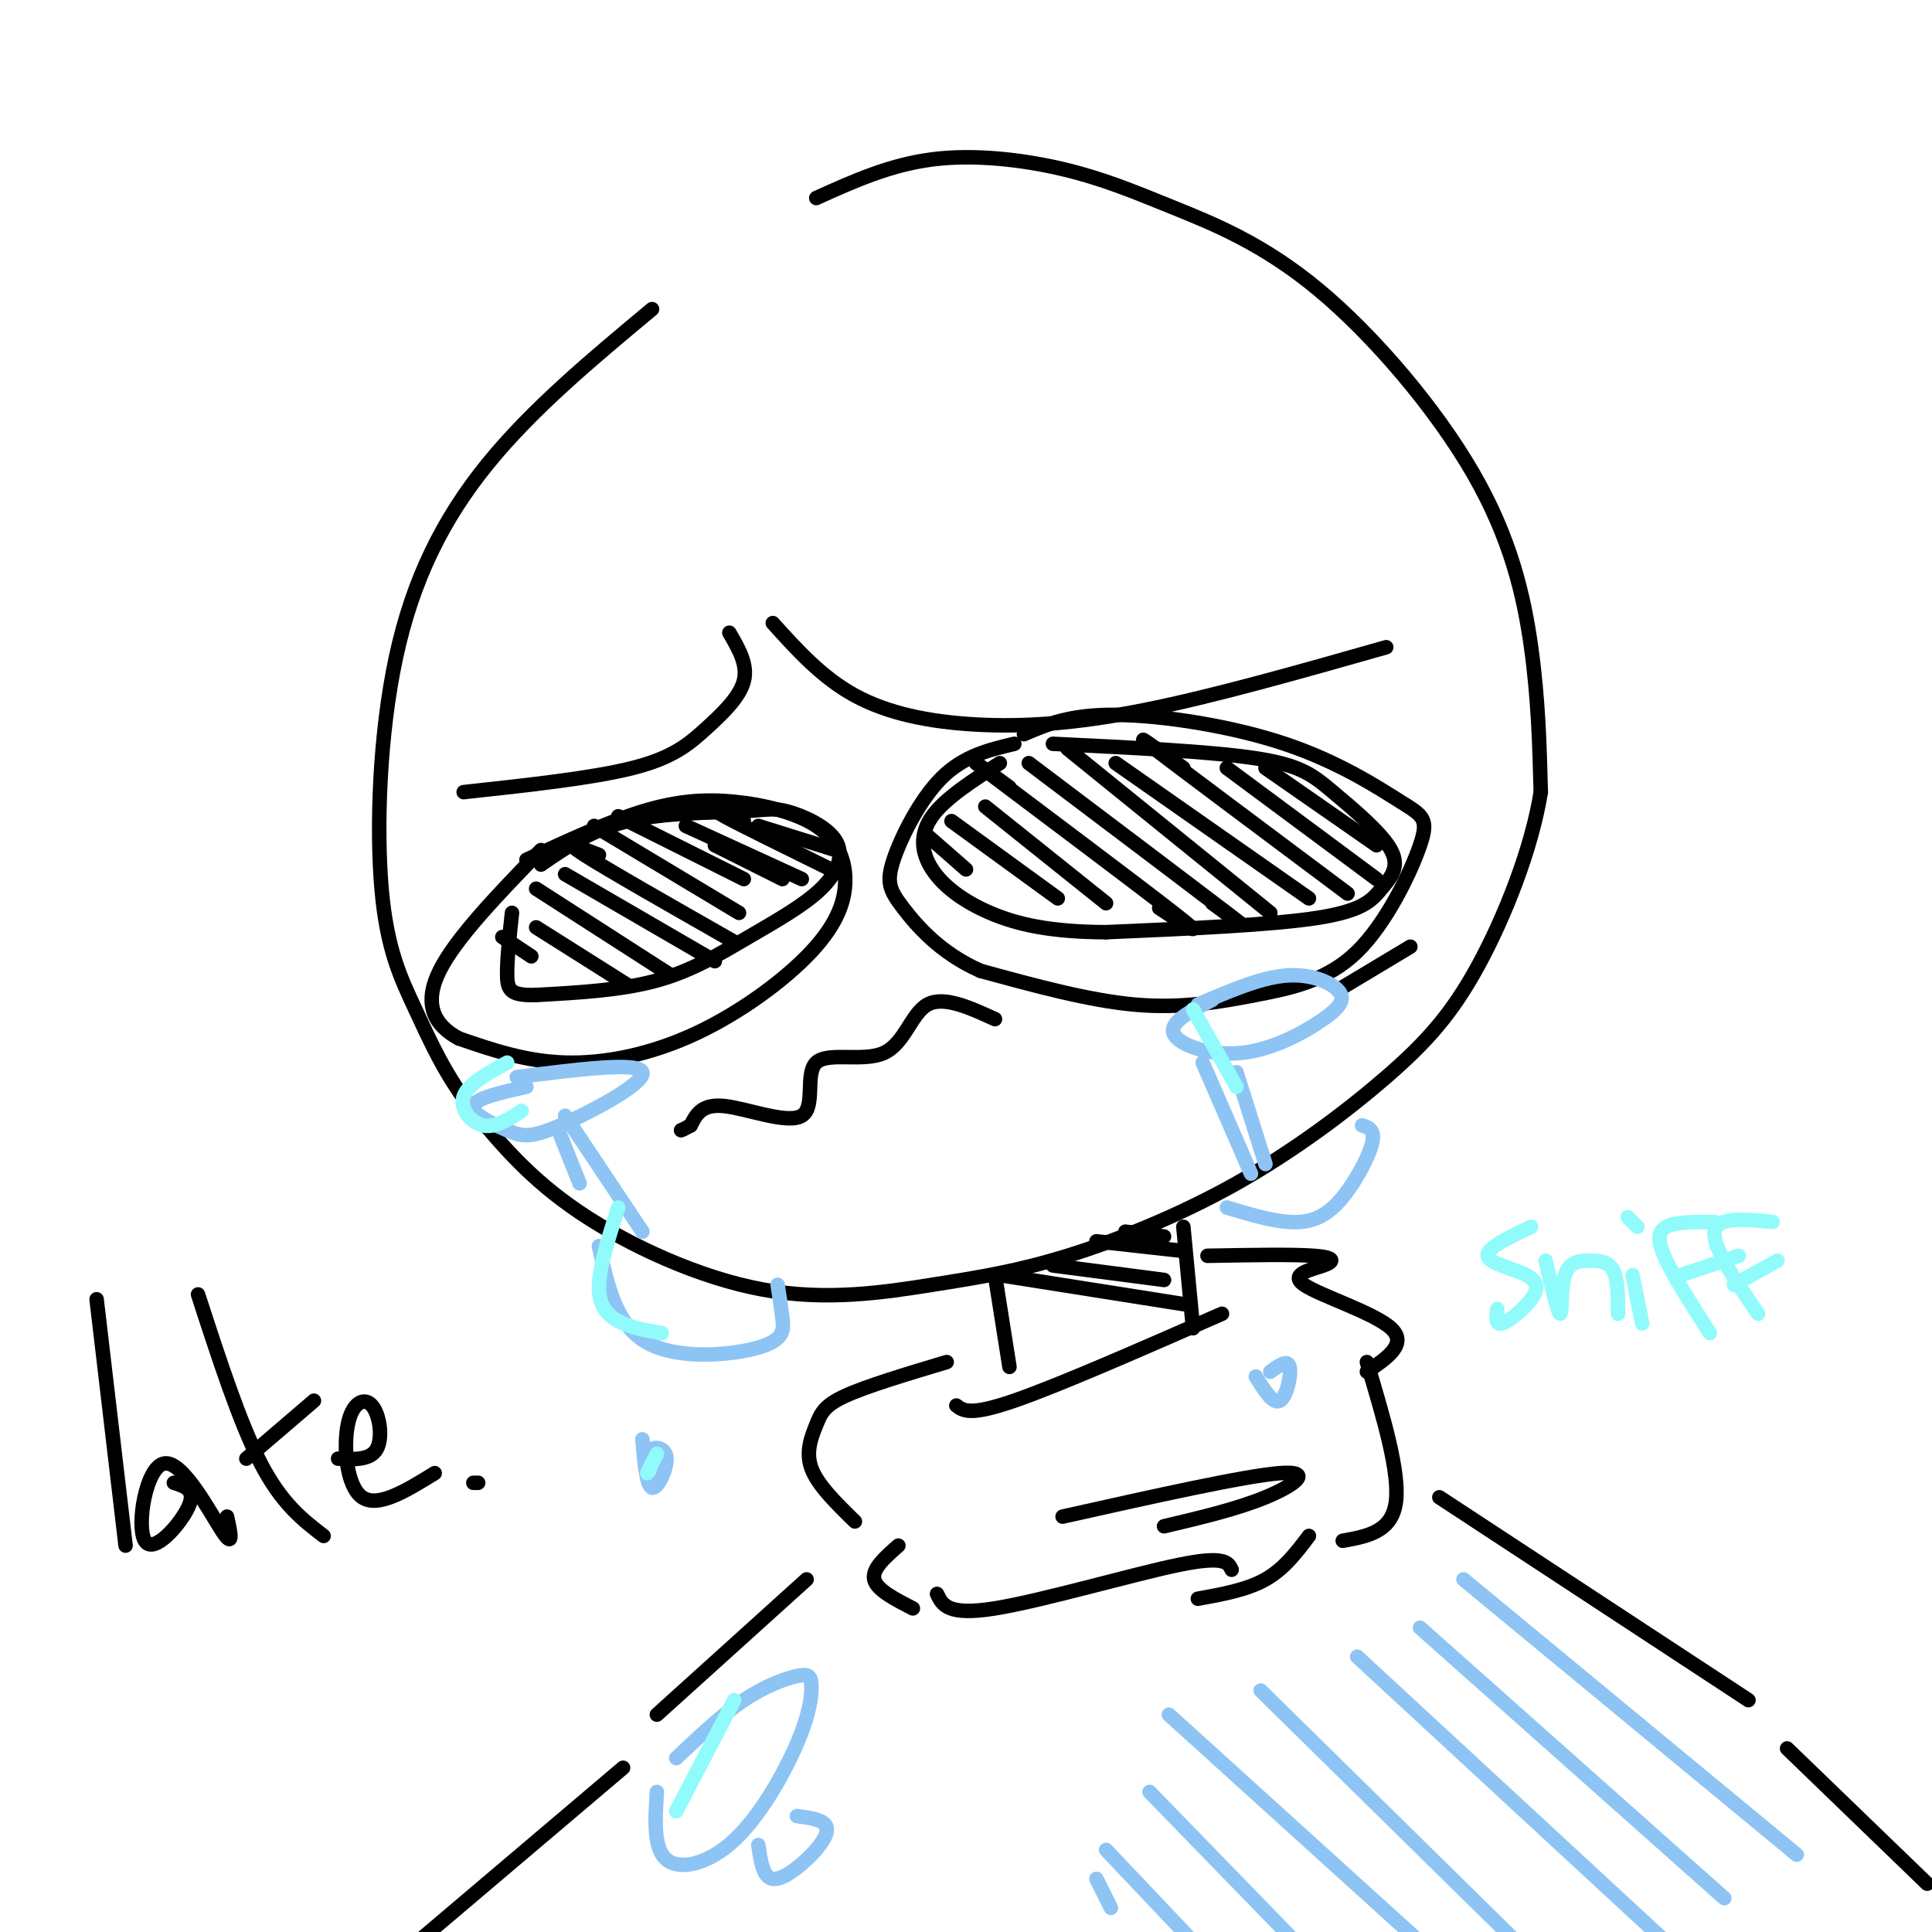 <svg viewBox='0 0 400 400' version='1.1' xmlns='http://www.w3.org/2000/svg' xmlns:xlink='http://www.w3.org/1999/xlink'><g fill='none' stroke='rgb(0,0,0)' stroke-width='3' stroke-linecap='round' stroke-linejoin='round'><path d='M169,41c7.603,-3.438 15.206,-6.875 24,-8c8.794,-1.125 18.780,0.064 27,2c8.220,1.936 14.675,4.621 23,8c8.325,3.379 18.520,7.452 30,17c11.480,9.548 24.245,24.571 32,38c7.755,13.429 10.502,25.266 12,36c1.498,10.734 1.749,20.367 2,30'/><path d='M319,164c-1.858,11.697 -7.503,25.940 -13,36c-5.497,10.060 -10.845,15.937 -19,23c-8.155,7.063 -19.117,15.313 -31,22c-11.883,6.687 -24.687,11.811 -35,15c-10.313,3.189 -18.135,4.442 -28,6c-9.865,1.558 -21.771,3.419 -35,1c-13.229,-2.419 -27.780,-9.120 -38,-16c-10.220,-6.880 -16.110,-13.940 -22,-21'/><path d='M98,230c-5.700,-7.124 -8.950,-14.434 -12,-21c-3.050,-6.566 -5.900,-12.389 -7,-25c-1.100,-12.611 -0.450,-32.011 3,-48c3.450,-15.989 9.700,-28.568 19,-40c9.300,-11.432 21.650,-21.716 34,-32'/><path d='M245,254c0.000,0.000 2.000,21.000 2,21'/><path d='M206,264c0.000,0.000 3.000,19.000 3,19'/><path d='M253,272c-16.917,7.417 -33.833,14.833 -43,18c-9.167,3.167 -10.583,2.083 -12,1'/><path d='M250,260c8.799,-0.163 17.598,-0.325 22,0c4.402,0.325 4.407,1.139 2,2c-2.407,0.861 -7.225,1.770 -4,4c3.225,2.230 14.493,5.780 18,9c3.507,3.220 -0.746,6.110 -5,9'/><path d='M283,282c3.417,11.417 6.833,22.833 6,29c-0.833,6.167 -5.917,7.083 -11,8'/><path d='M271,318c-2.583,3.417 -5.167,6.833 -9,9c-3.833,2.167 -8.917,3.083 -14,4'/><path d='M220,314c18.867,-4.222 37.733,-8.444 45,-9c7.267,-0.556 2.933,2.556 -3,5c-5.933,2.444 -13.467,4.222 -21,6'/><path d='M196,282c-8.280,2.482 -16.560,4.964 -21,7c-4.440,2.036 -5.042,3.625 -6,6c-0.958,2.375 -2.274,5.536 -1,9c1.274,3.464 5.137,7.232 9,11'/><path d='M186,320c-2.750,2.417 -5.500,4.833 -5,7c0.500,2.167 4.250,4.083 8,6'/><path d='M194,330c1.089,2.289 2.178,4.578 12,3c9.822,-1.578 28.378,-7.022 38,-9c9.622,-1.978 10.311,-0.489 11,1'/><path d='M207,264c0.000,0.000 38.000,6.000 38,6'/><path d='M218,262c0.000,0.000 23.000,3.000 23,3'/><path d='M227,257c0.000,0.000 18.000,2.000 18,2'/><path d='M233,255c0.000,0.000 8.000,1.000 8,1'/><path d='M298,310c0.000,0.000 64.000,42.000 64,42'/><path d='M370,362c0.000,0.000 29.000,28.000 29,28'/><path d='M167,327c0.000,0.000 -31.000,28.000 -31,28'/><path d='M129,366c0.000,0.000 -46.000,39.000 -46,39'/><path d='M20,269c0.000,0.000 6.000,51.000 6,51'/><path d='M36,307c2.314,0.719 4.628,1.439 3,5c-1.628,3.561 -7.199,9.965 -9,7c-1.801,-2.965 0.169,-15.298 4,-16c3.831,-0.702 9.523,10.228 12,14c2.477,3.772 1.738,0.386 1,-3'/><path d='M41,268c4.333,13.333 8.667,26.667 13,35c4.333,8.333 8.667,11.667 13,15'/><path d='M65,290c0.000,0.000 -14.000,12.000 -14,12'/><path d='M70,302c3.343,0.167 6.686,0.335 8,-2c1.314,-2.335 0.600,-7.172 -1,-9c-1.600,-1.828 -4.085,-0.646 -5,4c-0.915,4.646 -0.262,12.756 3,15c3.262,2.244 9.131,-1.378 15,-5'/><path d='M98,307c0.000,0.000 1.000,0.000 1,0'/></g>
<g fill='none' stroke='rgb(141,196,244)' stroke-width='3' stroke-linecap='round' stroke-linejoin='round'><path d='M303,327c0.000,0.000 69.000,57.000 69,57'/><path d='M294,337c0.000,0.000 63.000,56.000 63,56'/><path d='M281,343c0.000,0.000 66.000,61.000 66,61'/><path d='M261,350c0.000,0.000 59.000,58.000 59,58'/><path d='M242,355c0.000,0.000 53.000,48.000 53,48'/><path d='M238,371c0.000,0.000 35.000,36.000 35,36'/><path d='M229,383c0.000,0.000 18.000,19.000 18,19'/><path d='M227,389c0.000,0.000 3.000,6.000 3,6'/></g>
<g fill='none' stroke='rgb(0,0,0)' stroke-width='3' stroke-linecap='round' stroke-linejoin='round'><path d='M212,152c4.743,-2.036 9.487,-4.072 19,-4c9.513,0.072 23.796,2.252 35,6c11.204,3.748 19.330,9.066 24,12c4.670,2.934 5.884,3.485 4,9c-1.884,5.515 -6.866,15.994 -13,22c-6.134,6.006 -13.421,7.540 -21,9c-7.579,1.460 -15.451,2.846 -25,2c-9.549,-0.846 -20.774,-3.923 -32,-7'/><path d='M203,201c-8.341,-3.670 -13.195,-9.344 -16,-13c-2.805,-3.656 -3.563,-5.292 -2,-10c1.563,-4.708 5.447,-12.488 10,-17c4.553,-4.512 9.777,-5.756 15,-7'/><path d='M109,178c8.454,-3.914 16.908,-7.828 24,-10c7.092,-2.172 12.820,-2.603 19,-2c6.180,0.603 12.810,2.239 17,5c4.190,2.761 5.940,6.646 6,11c0.060,4.354 -1.572,9.177 -7,15c-5.428,5.823 -14.654,12.645 -24,17c-9.346,4.355 -18.813,6.244 -27,6c-8.187,-0.244 -15.093,-2.622 -22,-5'/><path d='M95,215c-5.244,-2.778 -7.356,-7.222 -4,-14c3.356,-6.778 12.178,-15.889 21,-25'/><path d='M218,154c16.311,0.786 32.621,1.572 42,3c9.379,1.428 11.825,3.499 16,7c4.175,3.501 10.078,8.433 12,12c1.922,3.567 -0.136,5.768 -2,8c-1.864,2.232 -3.532,4.495 -13,6c-9.468,1.505 -26.734,2.253 -44,3'/><path d='M229,193c-11.560,-0.037 -18.459,-1.628 -24,-4c-5.541,-2.372 -9.722,-5.523 -12,-9c-2.278,-3.477 -2.651,-7.279 0,-11c2.651,-3.721 8.325,-7.360 14,-11'/><path d='M262,159c0.000,0.000 23.000,16.000 23,16'/><path d='M254,159c0.000,0.000 31.000,23.000 31,23'/><path d='M245,159c-5.833,-4.167 -11.667,-8.333 -6,-4c5.667,4.333 22.833,17.167 40,30'/><path d='M231,158c0.000,0.000 40.000,28.000 40,28'/><path d='M221,155c0.000,0.000 42.000,34.000 42,34'/><path d='M213,158c17.333,13.083 34.667,26.167 41,31c6.333,4.833 1.667,1.417 -3,-2'/><path d='M209,163c-5.444,-3.978 -10.889,-7.956 -3,-2c7.889,5.956 29.111,21.844 37,28c7.889,6.156 2.444,2.578 -3,-1'/><path d='M204,167c0.000,0.000 25.000,20.000 25,20'/><path d='M197,170c0.000,0.000 22.000,16.000 22,16'/><path d='M192,173c0.000,0.000 8.000,7.000 8,7'/><path d='M112,179c5.225,-3.609 10.450,-7.218 18,-9c7.550,-1.782 17.424,-1.738 23,-2c5.576,-0.262 6.855,-0.831 10,0c3.145,0.831 8.158,3.063 10,6c1.842,2.938 0.514,6.581 -3,10c-3.514,3.419 -9.215,6.613 -15,10c-5.785,3.387 -11.653,6.968 -19,9c-7.347,2.032 -16.174,2.516 -25,3'/><path d='M111,206c-5.267,0.156 -5.933,-0.956 -6,-4c-0.067,-3.044 0.467,-8.022 1,-13'/><path d='M157,171c0.000,0.000 16.000,5.000 16,5'/><path d='M154,170c-3.500,-1.333 -7.000,-2.667 -4,-1c3.000,1.667 12.500,6.333 22,11'/><path d='M142,171c0.000,0.000 24.000,11.000 24,11'/><path d='M128,169c0.000,0.000 26.000,13.000 26,13'/><path d='M123,171c0.000,0.000 30.000,18.000 30,18'/><path d='M124,177c-3.833,-1.500 -7.667,-3.000 -3,0c4.667,3.000 17.833,10.500 31,18'/><path d='M117,181c0.000,0.000 31.000,18.000 31,18'/><path d='M111,184c0.000,0.000 28.000,18.000 28,18'/><path d='M111,192c0.000,0.000 19.000,12.000 19,12'/><path d='M104,194c0.000,0.000 6.000,4.000 6,4'/><path d='M148,175c0.000,0.000 14.000,7.000 14,7'/><path d='M292,196c0.000,0.000 -15.000,9.000 -15,9'/><path d='M287,134c-17.815,5.065 -35.631,10.131 -50,13c-14.369,2.869 -25.292,3.542 -35,3c-9.708,-0.542 -18.202,-2.298 -25,-6c-6.798,-3.702 -11.899,-9.351 -17,-15'/><path d='M96,164c13.351,-1.446 26.702,-2.893 35,-5c8.298,-2.107 11.542,-4.875 15,-8c3.458,-3.125 7.131,-6.607 8,-10c0.869,-3.393 -1.065,-6.696 -3,-10'/><path d='M206,211c-5.329,-2.435 -10.659,-4.870 -14,-3c-3.341,1.870 -4.694,8.045 -9,10c-4.306,1.955 -11.567,-0.311 -14,2c-2.433,2.311 -0.040,9.199 -3,11c-2.960,1.801 -11.274,-1.485 -16,-2c-4.726,-0.515 -5.863,1.743 -7,4'/><path d='M143,233c-1.500,0.833 -1.750,0.917 -2,1'/></g>
<g fill='none' stroke='rgb(141,196,244)' stroke-width='3' stroke-linecap='round' stroke-linejoin='round'><path d='M248,208c6.376,-2.756 12.751,-5.512 18,-6c5.249,-0.488 9.371,1.292 11,3c1.629,1.708 0.767,3.344 -3,6c-3.767,2.656 -10.437,6.330 -17,7c-6.563,0.670 -13.018,-1.666 -14,-4c-0.982,-2.334 3.509,-4.667 8,-7'/><path d='M249,220c0.000,0.000 10.000,23.000 10,23'/><path d='M256,222c0.000,0.000 6.000,19.000 6,19'/><path d='M282,233c1.417,0.470 2.833,0.940 2,4c-0.833,3.060 -3.917,8.708 -7,12c-3.083,3.292 -6.167,4.226 -10,4c-3.833,-0.226 -8.417,-1.613 -13,-3'/><path d='M263,284c1.800,-1.311 3.600,-2.622 4,-1c0.400,1.622 -0.600,6.178 -2,7c-1.400,0.822 -3.200,-2.089 -5,-5'/><path d='M107,223c12.654,-1.604 25.308,-3.209 26,-1c0.692,2.209 -10.577,8.231 -17,11c-6.423,2.769 -7.998,2.284 -11,1c-3.002,-1.284 -7.429,-3.367 -7,-5c0.429,-1.633 5.715,-2.817 11,-4'/><path d='M117,231c0.000,0.000 16.000,24.000 16,24'/><path d='M116,235c0.000,0.000 4.000,10.000 4,10'/><path d='M161,266c0.363,2.369 0.726,4.738 1,7c0.274,2.262 0.458,4.417 -5,6c-5.458,1.583 -16.560,2.595 -23,-1c-6.440,-3.595 -8.220,-11.798 -10,-20'/><path d='M135,303c-0.417,-1.256 -0.833,-2.512 0,-3c0.833,-0.488 2.917,-0.208 3,2c0.083,2.208 -1.833,6.345 -3,6c-1.167,-0.345 -1.583,-5.173 -2,-10'/><path d='M140,364c4.766,-4.503 9.533,-9.006 14,-12c4.467,-2.994 8.636,-4.480 11,-5c2.364,-0.520 2.924,-0.073 3,2c0.076,2.073 -0.330,5.772 -3,12c-2.670,6.228 -7.603,14.984 -13,20c-5.397,5.016 -11.256,6.290 -14,4c-2.744,-2.290 -2.372,-8.145 -2,-14'/><path d='M165,376c2.655,0.357 5.310,0.714 6,2c0.690,1.286 -0.583,3.500 -3,6c-2.417,2.500 -5.976,5.286 -8,5c-2.024,-0.286 -2.512,-3.643 -3,-7'/></g>
<g fill='none' stroke='rgb(145,251,251)' stroke-width='3' stroke-linecap='round' stroke-linejoin='round'><path d='M105,220c-4.067,2.222 -8.133,4.444 -9,7c-0.867,2.556 1.467,5.444 4,6c2.533,0.556 5.267,-1.222 8,-3'/><path d='M128,250c-2.067,6.444 -4.133,12.889 -4,17c0.133,4.111 2.467,5.889 5,7c2.533,1.111 5.267,1.556 8,2'/><path d='M152,352c0.000,0.000 -12.000,23.000 -12,23'/><path d='M136,301c0.000,0.000 -2.000,4.000 -2,4'/><path d='M247,209c0.000,0.000 9.000,16.000 9,16'/><path d='M317,254c-4.633,2.190 -9.266,4.380 -9,6c0.266,1.620 5.432,2.671 8,4c2.568,1.329 2.537,2.935 1,5c-1.537,2.065 -4.582,4.590 -6,5c-1.418,0.410 -1.209,-1.295 -1,-3'/><path d='M320,261c1.268,5.463 2.536,10.925 3,11c0.464,0.075 0.124,-5.238 1,-8c0.876,-2.762 2.967,-2.974 5,-3c2.033,-0.026 4.010,0.136 5,2c0.990,1.864 0.995,5.432 1,9'/><path d='M338,264c0.000,0.000 2.000,10.000 2,10'/><path d='M337,252c0.000,0.000 2.000,2.000 2,2'/><path d='M355,253c-4.022,-0.022 -8.044,-0.044 -10,1c-1.956,1.044 -1.844,3.156 0,7c1.844,3.844 5.422,9.422 9,15'/><path d='M360,260c0.000,0.000 -12.000,4.000 -12,4'/><path d='M367,253c-5.750,-0.583 -11.500,-1.167 -12,2c-0.500,3.167 4.250,10.083 9,17'/><path d='M368,261c0.000,0.000 -9.000,5.000 -9,5'/></g>
</svg>